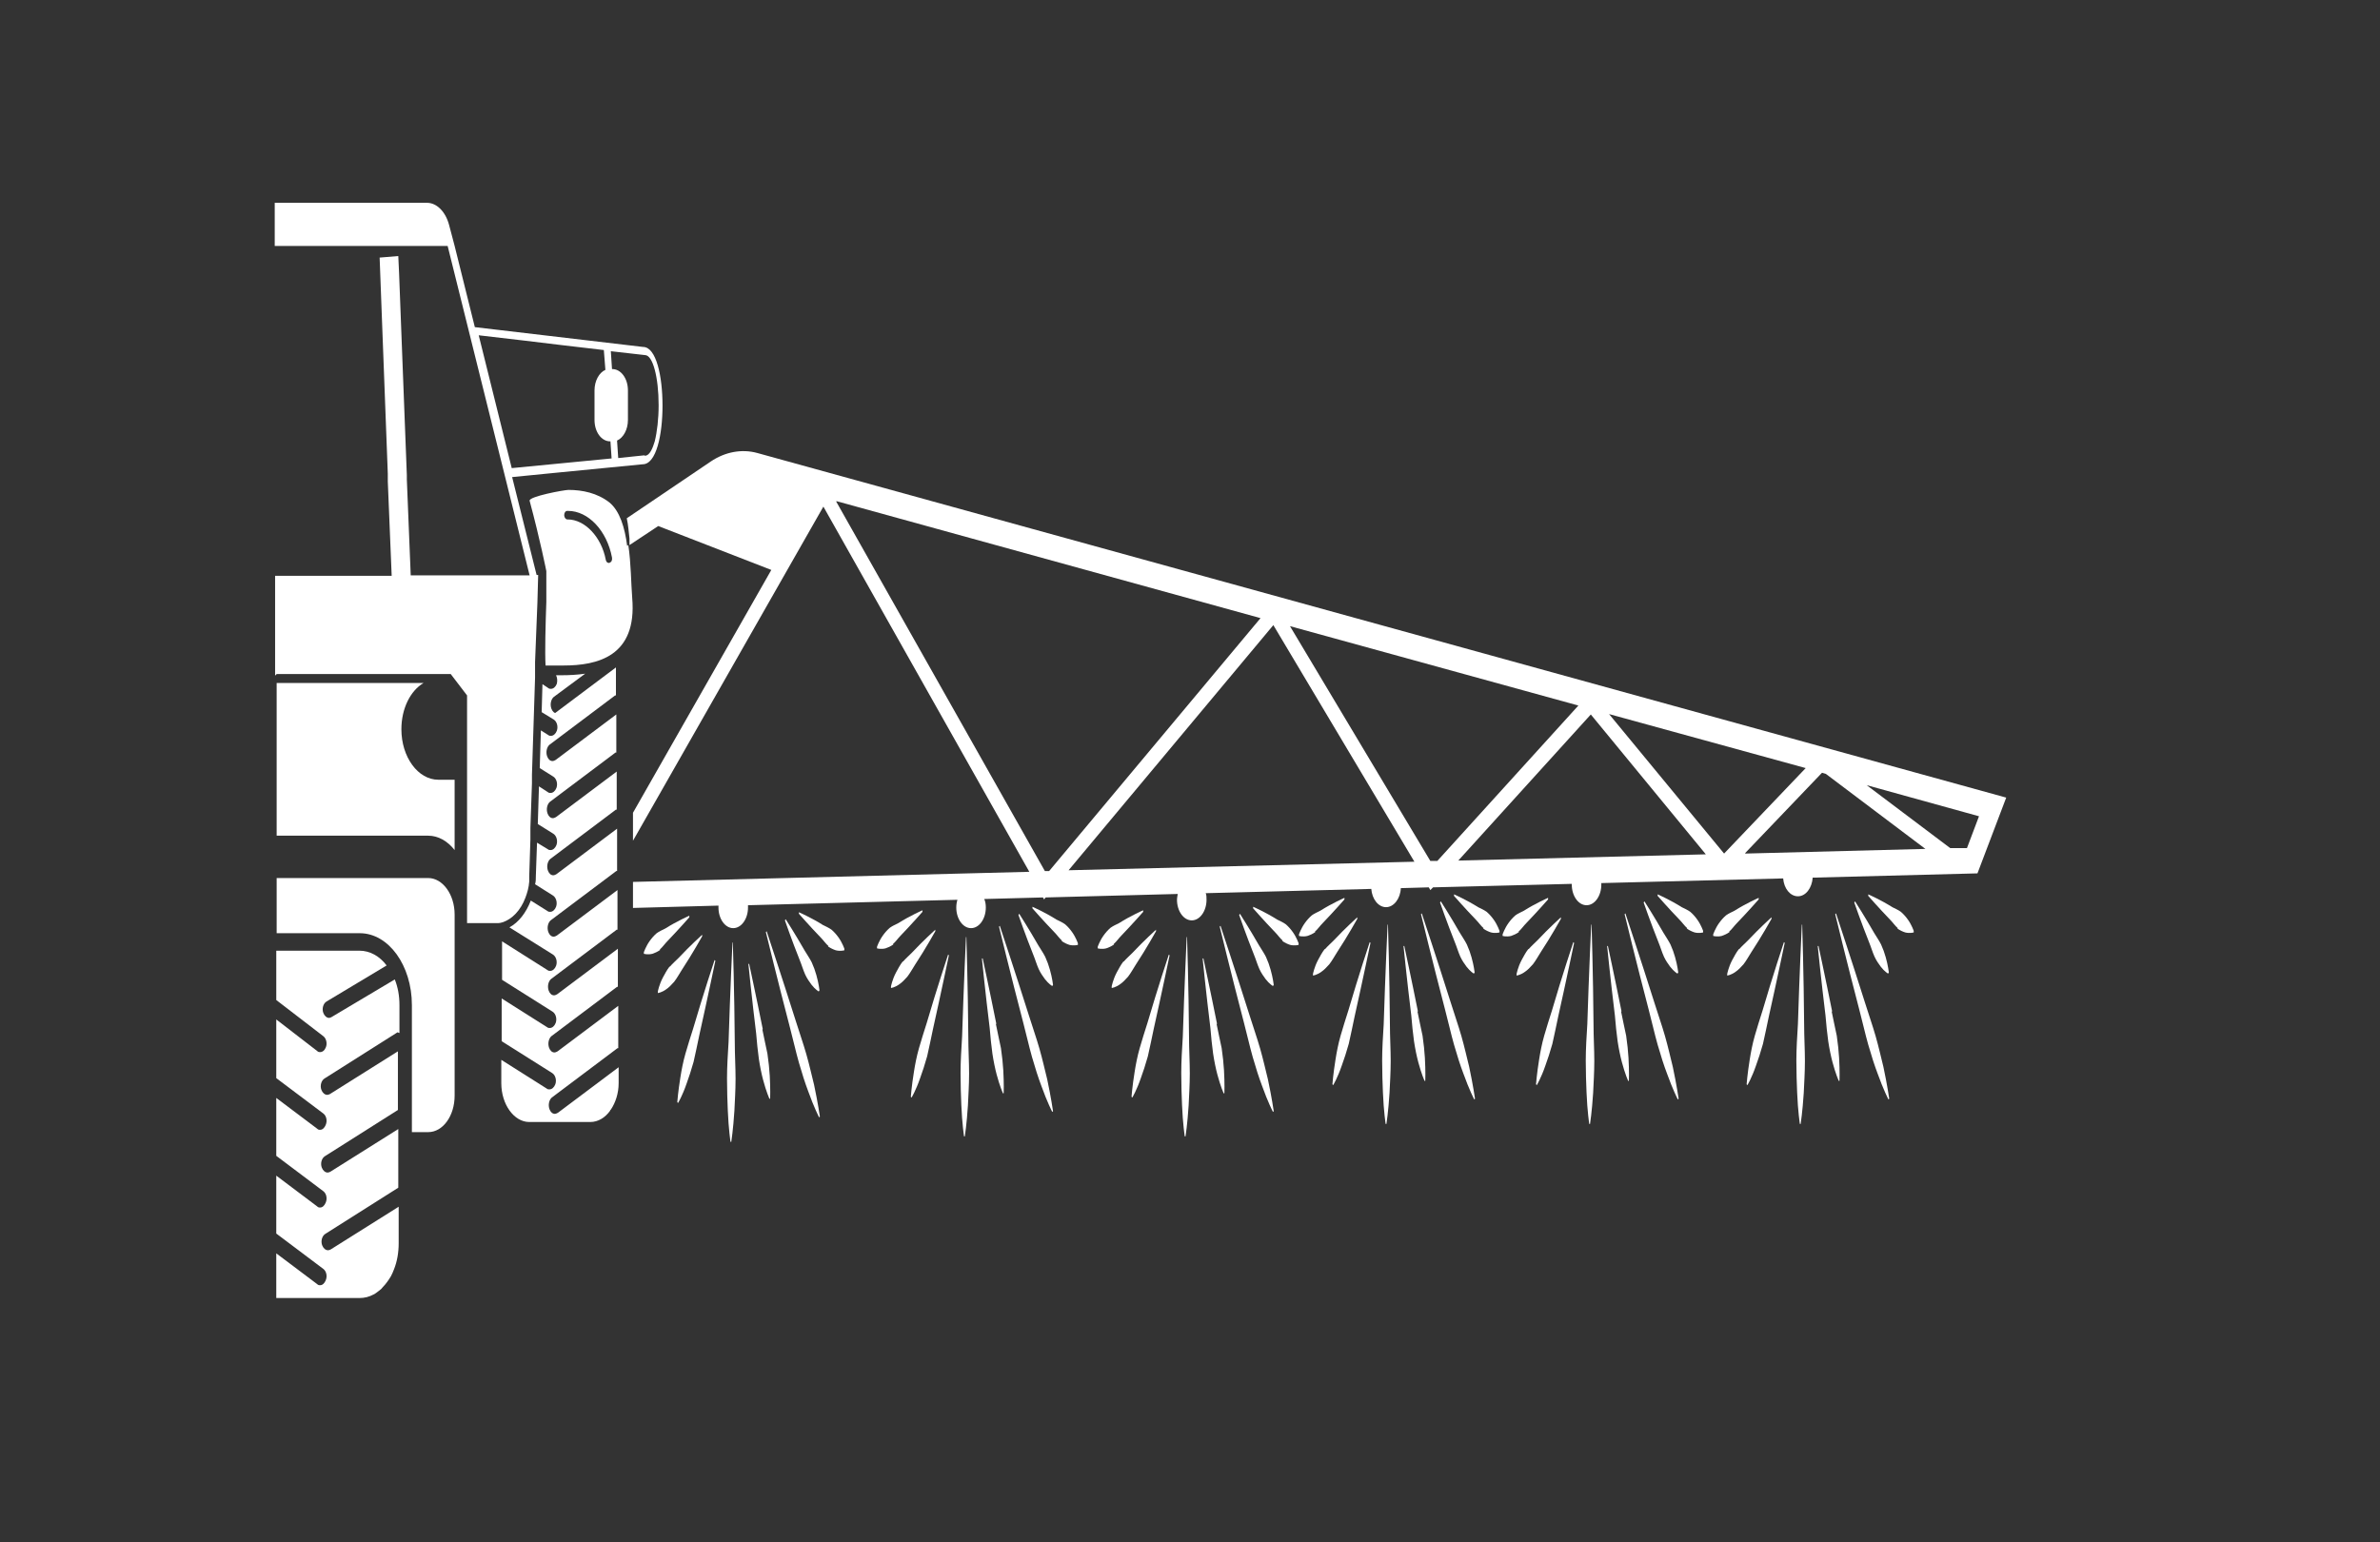 <?xml version="1.0" encoding="UTF-8"?>
<svg id="Ebene_1" data-name="Ebene 1" xmlns="http://www.w3.org/2000/svg" xmlns:xlink="http://www.w3.org/1999/xlink" viewBox="0 0 61.25 39.69">
  <rect x="0" y="0" width="61.25" height="39.69" fill="#333333" stroke="none"/>
  <defs>
    <style>
      .cls-1 {
        fill: none;
      }

      .cls-2 {
        fill: #fff;
      }

      .cls-3 {
        clip-path: url(#clippath);
      }
    </style>
    <clipPath id="clippath">
      <rect class="cls-1" x="5.26" y="3.56" width="50.73" height="33.11"/>
    </clipPath>
  </defs>
  <g class="cls-3">
    <path class="cls-2" d="M16.14,14.05c-.06-.47-.19-.9-.46-1.12-.31-.24-.69-.32-1.05-.32-.11,0-1.03.17-1,.28.27,1,.43,1.81.43,1.81,0,0,0,.08,0,.21,0,.01,0,.02,0,.04,0,.02,0,.05,0,.08,0,.02,0,.04,0,.06,0,.02,0,.05,0,.07,0,.03,0,.05,0,.08,0,.03,0,.05,0,.08,0,.03,0,.05,0,.08,0,.03,0,.06,0,.09-.02.57-.04,1.3-.02,1.64.15,0,.3,0,.46,0,.87,0,1.9-.23,1.77-1.74-.03-.38-.03-.89-.1-1.36M15.69,14.49s-.01,0-.02,0c-.04,0-.07-.03-.08-.08-.11-.59-.54-1.04-.98-1.04,0,0,0,0-.01,0-.04,0-.08-.05-.08-.11,0-.06.03-.11.08-.11h.02c.52,0,1,.51,1.13,1.2.01.06-.01.12-.06.13"/>
    <path class="cls-2" d="M14.33,18.36c-.06,0-.11-.04-.14-.12-.04-.11-.01-.24.06-.3l.81-.6c-.21.03-.41.04-.59.04-.05,0-.1,0-.16,0,.03.06.04.14.02.22-.03.08-.09.13-.15.13-.02,0-.05,0-.07-.02l-.15-.1-.02.72.31.19c.08.05.12.18.08.29-.03.08-.09.13-.15.13-.02,0-.05,0-.07-.02l-.19-.12-.03.97.35.22c.08.05.12.18.08.29-.03.08-.09.13-.15.13-.02,0-.05,0-.07-.02l-.23-.15-.03.97.4.25c.08.05.12.18.08.29-.03.08-.09.13-.15.13-.02,0-.05,0-.07-.02l-.28-.17-.03.85c0,.08,0,.15-.02.22l.46.29c.08.05.12.18.08.29-.03.08-.09.13-.15.13-.02,0-.05,0-.07-.02l-.43-.27c-.12.31-.31.56-.55.69l1.12.7c.08.05.12.18.08.29-.03.08-.09.13-.15.13-.02,0-.05,0-.07-.02l-1.17-.74v.99l1.3.82c.08.05.12.18.08.29-.03.08-.09.13-.15.13-.02,0-.05,0-.07-.02l-1.17-.74v1.1l1.3.82c.08.05.12.18.08.29-.03.08-.09.13-.15.13-.02,0-.05,0-.07-.02l-1.17-.74v.6c0,.55.33,1,.72,1h1.57c.2,0,.38-.11.51-.29,0,0,0-.02.02-.03.12-.18.2-.42.2-.68v-.41l-1.56,1.17s-.05.03-.08.03c-.06,0-.11-.04-.14-.12-.04-.11-.01-.24.06-.3l1.69-1.27s.02,0,.02,0v-1.09l-1.56,1.17s-.05.03-.08.03c-.06,0-.11-.04-.14-.12-.04-.11-.01-.24.06-.3l1.69-1.27s.02,0,.02,0v-.98l-1.56,1.17s-.05.03-.08.03c-.06,0-.11-.04-.14-.12-.04-.11-.01-.24.06-.3l1.69-1.27s.02,0,.02,0v-1.02l-1.56,1.17s-.05.03-.08.03c-.06,0-.11-.04-.14-.12-.04-.11-.01-.24.06-.3l1.69-1.27s.02,0,.02,0v-1.09l-1.56,1.17s-.05.03-.08.03c-.06,0-.11-.04-.14-.12-.04-.11-.01-.24.06-.3l1.69-1.27s.02,0,.02,0v-.98l-1.56,1.17s-.05.03-.08.03c-.06,0-.11-.04-.14-.12-.04-.11-.01-.24.06-.3l1.69-1.27s.02,0,.02,0v-.98l-1.56,1.17s-.05.03-.08.03c-.06,0-.11-.04-.14-.12-.04-.11-.01-.24.06-.3l1.69-1.27s.02,0,.02,0v-.72l-1.56,1.17s-.05.03-.08.03"/>
    <path class="cls-2" d="M16.13,13.34c.04.18.05.36.07.52v.17s.74-.49.74-.49l2.91,1.13-3.56,6.25v.72l4.9-8.6,5.3,9.4-10.2.26v.67l2.2-.06s0,.03,0,.05c0,.29.17.53.38.53s.38-.24.38-.53c0-.02,0-.04,0-.06l5.39-.14c-.02.06-.03.13-.03.2,0,.29.17.53.38.53s.38-.24.38-.53c0-.08-.01-.15-.04-.22l1.51-.04.03.05.04-.05,3.4-.09s-.02.1-.02.15c0,.29.17.53.38.53s.38-.24.38-.53c0-.06,0-.12-.02-.17l4.26-.11c.02.26.18.47.38.47s.37-.22.38-.49l.72-.02.04.07.07-.07,3.57-.09s0,.01,0,.02c0,.29.17.53.38.53s.38-.24.38-.53c0-.01,0-.02,0-.04l4.68-.12c.02.26.18.46.38.46s.36-.21.38-.48l4.24-.11.74-1.95L19.49,11.66c-.4-.11-.83-.03-1.2.22l-2.16,1.46ZM50.19,21.83l-2.15-1.62,2.89.8-.31.82h-.43ZM44.91,21.96l1.98-2.07.1.03,2.56,1.93-4.63.12ZM44.37,21.97l-2.96-3.59,5.06,1.39-2.1,2.2ZM37.53,22.15l3.41-3.76,2.96,3.6-6.37.16ZM33.21,16.12l7.41,2.04-3.63,4h-.18s-3.61-6.04-3.61-6.04ZM27.5,22.4l5.27-6.31,3.63,6.09-8.91.22ZM21.53,12.9l10.91,3.01-5.44,6.51h-.11s-5.37-9.51-5.37-9.51Z"/>
    <path class="cls-2" d="M7.12,17.35h4.48l.42.55v5.86h.71s.07,0,.1,0c0,0,0,0,0,0,.03,0,.06-.01.1-.02.25-.08.47-.31.59-.63.05-.13.09-.27.1-.42,0-.05,0-.09,0-.14l.03-.94v-.3s.04-1.15.04-1.15v-.22s.08-2.5.08-2.5v-.4s.06-1.52.06-1.52l.02-.72h-.04l-.63-2.52.3-.03.91-.09,2.15-.21c.35,0,.51-.76.51-1.51s-.16-1.51-.5-1.51h0l-4.33-.51-.52-2.09h0l-.14-.53c-.09-.35-.32-.58-.57-.58h-3.92v1.11h4.45l2.11,8.48h-3.06l-.1-2.47v-.11s-.12-3.12-.12-3.12l-.08-2.09-.02-.43-.48.04.07,1.86.14,3.7v.2s.1,2.43.1,2.43h-3v2.57ZM13.17,12.05l-.85-3.42,1.2.14.91.11,1.11.13.04.51c-.16.07-.28.28-.28.53v.76c0,.31.18.55.4.55h.01l.03.44-2.58.25ZM16.58,11.72l-.67.07-.03-.45c.16-.07.28-.28.28-.53v-.76c0-.31-.18-.55-.4-.55h-.01l-.03-.46.88.1c.2,0,.35.57.35,1.29,0,.35-.04.69-.1.93-.05.17-.13.37-.25.37"/>
    <path class="cls-2" d="M10.28,26.59v-.72c0-.24-.04-.46-.12-.66l-1.63.97s-.04.02-.06.02c-.06,0-.12-.05-.15-.13-.04-.11,0-.24.08-.29l1.55-.93c-.18-.24-.43-.38-.7-.38h-2.14v1.27l1.21.93c.08.06.11.2.06.3-.03.07-.08.11-.14.11-.03,0-.05,0-.08-.03l-1.05-.81v1.51l1.21.91c.08.06.11.19.06.3-.03.07-.08.12-.14.12-.03,0-.05,0-.08-.03l-1.05-.79v1.49l1.21.91c.08.06.11.19.06.3-.03.07-.08.12-.14.12-.03,0-.05,0-.08-.03l-1.05-.79v1.49l1.21.91c.08.06.11.19.06.3-.03.07-.08.12-.14.12-.03,0-.05,0-.08-.03l-1.05-.79v1.15h2.14c.13,0,.25-.03.36-.09.03-.01.05-.03.08-.05.03-.02.05-.04.08-.06.03-.02.06-.05.08-.08.08-.08.15-.18.21-.28.03-.06.06-.12.08-.18.08-.2.12-.43.12-.67v-.94l-1.75,1.1s-.04.02-.07.02c-.06,0-.12-.05-.15-.13-.04-.11,0-.24.08-.29l1.88-1.19v-1.51l-1.75,1.1s-.04.02-.07.02c-.06,0-.12-.05-.15-.13-.04-.11,0-.24.08-.29l1.88-1.19v-1.51l-1.75,1.1s-.04.02-.07.02c-.06,0-.12-.05-.15-.13-.04-.11,0-.24.08-.29l1.88-1.19Z"/>
    <path class="cls-2" d="M11.28,20.07c-.52,0-.95-.58-.95-1.3,0-.53.23-.99.57-1.19h-3.78v3.93h3.9c.26,0,.5.14.68.37v-1.81h-.42Z"/>
    <path class="cls-2" d="M11.02,22.6h-3.9v1.42h2.14c.74,0,1.34.83,1.34,1.85v3.27h.42c.38,0,.68-.42.68-.94v-4.66c0-.52-.31-.94-.68-.94"/>
    <path class="cls-2" d="M47.25,23.51s.38,1.14.75,2.31c.09.29.19.57.27.85.08.28.14.55.2.79.1.47.15.82.15.82l-.02.02s-.13-.25-.28-.67c-.08-.21-.16-.46-.24-.74-.08-.28-.15-.6-.23-.9-.32-1.22-.62-2.46-.62-2.46l.02-.02Z"/>
    <path class="cls-2" d="M47.14,26.04c.04.21.09.42.13.62.03.2.05.4.06.57.02.34.01.59.01.59h-.02s-.08-.18-.16-.48c-.04-.15-.08-.34-.11-.54-.03-.21-.05-.43-.07-.66-.11-.89-.2-1.79-.2-1.79h.02s.18.83.35,1.68"/>
    <path class="cls-2" d="M46.36,23.8h.02s.04,1.29.05,2.57c0,.32.02.64.02.94,0,.3-.02.58-.03.82-.03.48-.08.8-.08.8h-.02s-.05-.32-.07-.81c-.01-.24-.02-.52-.02-.82,0-.3.02-.62.04-.94.04-1.28.1-2.56.1-2.56"/>
    <path class="cls-2" d="M45.16,26.66c.06-.21.13-.43.2-.65.26-.89.55-1.76.55-1.76l.02.02s-.2.96-.41,1.9c-.05.24-.1.48-.15.7-.06.21-.12.4-.18.56-.11.32-.22.5-.22.5l-.02-.02s.02-.27.08-.64c.03-.19.07-.4.13-.61"/>
    <path class="cls-2" d="M44.76,24.43c.07-.08.15-.15.22-.22.3-.32.61-.6.61-.6v.04s-.25.45-.52.86c-.07.11-.13.22-.2.31-.07.08-.14.15-.2.19-.12.09-.22.1-.22.1v-.04s.03-.17.13-.36c.05-.09.1-.19.17-.28"/>
    <path class="cls-2" d="M48.24,24.62c-.05-.11-.09-.25-.14-.37-.2-.5-.38-1.02-.38-1.02l.02-.03s.25.39.49.81c.06.1.13.2.18.3.05.11.09.22.12.33.06.21.08.39.08.39l-.02.03s-.09-.05-.19-.18c-.05-.07-.11-.15-.16-.26"/>
    <path class="cls-2" d="M48.84,23.89c-.07-.06-.13-.15-.2-.22-.28-.29-.56-.61-.56-.61v-.04s.32.14.62.33c.08.04.15.07.22.12.07.06.13.13.18.2.1.14.15.29.15.29v.04s-.1.03-.22,0c-.06-.02-.13-.05-.2-.1"/>
    <path class="cls-2" d="M44.5,23.98c.07-.06.13-.15.2-.22.28-.29.56-.61.56-.61v-.04s-.32.14-.62.33c-.08.04-.15.07-.22.12-.07.06-.13.13-.18.2-.1.14-.15.29-.15.29v.04s.1.03.22,0c.06-.02.13-.05.2-.1"/>
    <path class="cls-2" d="M41.83,23.51s.38,1.14.75,2.31c.09.29.19.57.27.85.08.28.14.55.2.79.1.47.15.82.15.82l-.02.02s-.13-.25-.28-.67c-.08-.21-.16-.46-.24-.74-.08-.28-.15-.6-.23-.9-.32-1.22-.62-2.46-.62-2.46l.02-.02Z"/>
    <path class="cls-2" d="M41.72,26.04c.04.21.09.42.13.62.03.2.05.4.06.57.02.34.01.59.01.59h-.02s-.08-.18-.16-.48c-.04-.15-.08-.34-.11-.54-.03-.21-.05-.43-.07-.66-.11-.89-.2-1.79-.2-1.79h.02s.18.83.35,1.68"/>
    <path class="cls-2" d="M40.94,23.8h.02s.04,1.29.05,2.57c0,.32.02.64.02.94,0,.3-.02.58-.03.82-.03.48-.08.8-.08.8h-.02s-.05-.32-.07-.81c-.01-.24-.02-.52-.02-.82,0-.3.02-.62.04-.94.04-1.28.1-2.56.1-2.56"/>
    <path class="cls-2" d="M39.74,26.66c.06-.21.13-.43.2-.65.26-.89.55-1.76.55-1.76l.02.02s-.2.96-.41,1.9c-.05.24-.1.48-.15.7-.06.21-.12.4-.18.56-.11.32-.22.5-.22.5l-.02-.02s.02-.27.08-.64c.03-.19.07-.4.13-.61"/>
    <path class="cls-2" d="M39.34,24.43c.07-.08.15-.15.22-.22.3-.32.61-.6.61-.6v.04s-.25.45-.52.86c-.07.11-.13.22-.2.31-.07.08-.14.15-.2.19-.12.09-.22.1-.22.1v-.04s.03-.17.13-.36c.05-.09.1-.19.17-.28"/>
    <path class="cls-2" d="M42.82,24.62c-.05-.11-.09-.25-.14-.37-.2-.5-.38-1.02-.38-1.02l.02-.03s.25.39.49.81c.06.1.13.2.18.3.05.11.09.22.12.33.06.21.08.39.08.39l-.02.03s-.09-.05-.19-.18c-.05-.07-.11-.15-.16-.26"/>
    <path class="cls-2" d="M43.42,23.89c-.07-.06-.13-.15-.2-.22-.28-.29-.56-.61-.56-.61v-.04s.32.14.62.33c.08.04.15.07.22.12.07.06.13.13.18.2.1.14.15.29.15.29v.04s-.1.03-.22,0c-.06-.02-.13-.05-.2-.1"/>
    <path class="cls-2" d="M39.08,23.98c.07-.06.13-.15.2-.22.28-.29.56-.61.56-.61v-.04s-.32.14-.62.33c-.08.04-.15.07-.22.12-.07.06-.13.13-.18.2-.1.14-.15.29-.15.29v.04s.1.03.22,0c.06-.02.13-.05.2-.1"/>
    <path class="cls-2" d="M36.59,23.51s.38,1.14.75,2.31c.09.29.19.57.27.85.08.28.14.55.2.79.1.47.15.82.15.82l-.02.02s-.13-.25-.28-.67c-.08-.21-.16-.46-.24-.74-.08-.28-.15-.6-.23-.9-.32-1.22-.62-2.46-.62-2.46l.02-.02Z"/>
    <path class="cls-2" d="M36.48,26.04c.04.21.09.42.13.62.03.2.05.4.06.57.02.34.01.59.01.59h-.02s-.08-.18-.16-.48c-.04-.15-.08-.34-.11-.54-.03-.21-.05-.43-.07-.66-.11-.89-.2-1.79-.2-1.79h.02s.18.83.35,1.68"/>
    <path class="cls-2" d="M35.7,23.8h.02s.04,1.29.05,2.57c0,.32.02.64.02.94,0,.3-.02.58-.03.82-.03.48-.08.8-.08.8h-.02s-.05-.32-.07-.81c-.01-.24-.02-.52-.02-.82,0-.3.02-.62.04-.94.04-1.28.1-2.56.1-2.56"/>
    <path class="cls-2" d="M34.5,26.66c.06-.21.13-.43.2-.65.26-.89.55-1.76.55-1.76l.02.02s-.2.96-.41,1.9c-.05.24-.1.48-.15.7-.06.21-.12.4-.18.56-.11.32-.22.5-.22.5l-.02-.02s.02-.27.08-.64c.03-.19.07-.4.13-.61"/>
    <path class="cls-2" d="M34.1,24.43c.07-.08.15-.15.22-.22.3-.32.61-.6.61-.6v.04s-.25.45-.52.86c-.07.11-.13.22-.2.31-.07.08-.14.15-.2.19-.12.09-.22.1-.22.1v-.04s.03-.17.13-.36c.05-.09.1-.19.17-.28"/>
    <path class="cls-2" d="M37.58,24.62c-.05-.11-.09-.25-.14-.37-.2-.5-.38-1.02-.38-1.02l.02-.03s.25.39.49.81c.06.1.13.2.18.3.05.11.09.22.12.33.06.21.08.39.08.39l-.02.03s-.09-.05-.19-.18c-.05-.07-.11-.15-.16-.26"/>
    <path class="cls-2" d="M38.18,23.89c-.07-.06-.13-.15-.2-.22-.28-.29-.56-.61-.56-.61v-.04s.32.14.62.33c.08.04.15.07.22.12.07.06.13.13.18.2.1.14.15.29.15.29v.04s-.1.03-.22,0c-.06-.02-.13-.05-.2-.1"/>
    <path class="cls-2" d="M33.84,23.98c.07-.06.13-.15.2-.22.28-.29.56-.61.56-.61v-.04s-.32.14-.62.33c-.08.04-.15.07-.22.12-.07.06-.13.13-.18.2-.1.14-.15.29-.15.29v.04s.1.03.22,0c.06-.02.13-.05.2-.1"/>
    <path class="cls-2" d="M31.41,23.83s.38,1.14.75,2.31c.09.29.19.57.27.85.08.28.14.55.2.79.1.47.15.82.15.82l-.02.02s-.13-.25-.28-.67c-.08-.21-.16-.46-.24-.74-.08-.28-.15-.6-.23-.9-.32-1.22-.62-2.46-.62-2.46l.02-.02Z"/>
    <path class="cls-2" d="M31.31,26.36c.04.21.09.42.13.62.03.2.05.4.06.57.02.34.01.59.01.59h-.02s-.08-.18-.16-.48c-.04-.15-.08-.34-.11-.54-.03-.21-.05-.43-.07-.66-.11-.89-.2-1.79-.2-1.79h.02s.18.83.35,1.68"/>
    <path class="cls-2" d="M30.53,24.12h.02s.04,1.29.05,2.57c0,.32.02.64.02.94,0,.3-.02.58-.03.82-.03.48-.08.8-.08.8h-.02s-.05-.32-.07-.81c-.01-.24-.02-.52-.02-.82,0-.3.02-.62.04-.94.04-1.28.1-2.56.1-2.56"/>
    <path class="cls-2" d="M29.33,26.98c.06-.21.13-.43.2-.65.26-.89.55-1.76.55-1.76l.02.02s-.2.96-.41,1.9c-.05.24-.1.48-.15.7-.06.21-.12.4-.18.56-.11.32-.22.5-.22.5l-.02-.02s.02-.27.08-.64c.03-.19.07-.4.13-.61"/>
    <path class="cls-2" d="M28.92,24.75c.07-.08.15-.15.22-.22.3-.32.61-.6.61-.6v.04s-.25.45-.52.86c-.07.11-.13.22-.2.31-.07.08-.14.15-.2.19-.12.09-.22.1-.22.1v-.04s.03-.17.13-.36c.05-.09.1-.19.17-.28"/>
    <path class="cls-2" d="M32.41,24.94c-.05-.11-.09-.25-.14-.37-.2-.5-.38-1.02-.38-1.02l.02-.03s.25.39.49.81c.06.1.13.2.18.3.05.11.09.22.12.33.06.21.08.39.08.39l-.02.03s-.09-.05-.19-.18c-.05-.07-.11-.15-.16-.26"/>
    <path class="cls-2" d="M33.01,24.21c-.07-.06-.13-.15-.2-.22-.28-.29-.56-.61-.56-.61v-.04s.32.14.62.33c.08.04.15.07.22.12.07.06.13.13.18.2.1.14.15.29.15.29v.04s-.1.03-.22,0c-.06-.02-.13-.05-.2-.1"/>
    <path class="cls-2" d="M28.66,24.3c.07-.06.13-.15.2-.22.28-.29.56-.61.56-.61v-.04s-.32.14-.62.33c-.08.04-.15.07-.22.12-.07.06-.13.13-.18.2-.1.14-.15.29-.15.29v.04s.1.03.22,0c.06-.02.13-.05.2-.1"/>
    <path class="cls-2" d="M25.73,23.83s.38,1.14.75,2.31c.09.29.19.57.27.85.08.28.14.55.2.79.1.47.15.82.15.82l-.02.02s-.13-.25-.28-.67c-.08-.21-.16-.46-.24-.74-.08-.28-.15-.6-.23-.9-.32-1.22-.62-2.46-.62-2.46l.02-.02Z"/>
    <path class="cls-2" d="M25.63,26.36c.04.21.09.42.13.62.03.2.05.4.06.57.02.34.01.59.01.59h-.02s-.08-.18-.16-.48c-.04-.15-.08-.34-.11-.54-.03-.21-.05-.43-.07-.66-.11-.89-.2-1.79-.2-1.79h.02s.18.83.35,1.68"/>
    <path class="cls-2" d="M24.85,24.12h.02s.04,1.29.05,2.57c0,.32.02.64.02.94,0,.3-.02.58-.03.82-.03.48-.08.8-.08.8h-.02s-.05-.32-.07-.81c-.01-.24-.02-.52-.02-.82,0-.3.02-.62.04-.94.04-1.28.1-2.56.1-2.56"/>
    <path class="cls-2" d="M23.65,26.98c.06-.21.13-.43.2-.65.26-.89.55-1.76.55-1.76l.02.02s-.2.96-.41,1.9c-.05.24-.1.48-.15.7-.06.21-.12.4-.18.56-.11.32-.22.5-.22.5l-.02-.02s.02-.27.08-.64c.03-.19.07-.4.13-.61"/>
    <path class="cls-2" d="M23.24,24.75c.07-.08.15-.15.22-.22.3-.32.61-.6.61-.6v.04s-.25.45-.52.86c-.07.11-.13.22-.2.31-.07.08-.14.15-.2.19-.12.09-.22.1-.22.1v-.04s.03-.17.13-.36c.05-.09.1-.19.17-.28"/>
    <path class="cls-2" d="M26.73,24.94c-.05-.11-.09-.25-.14-.37-.2-.5-.38-1.02-.38-1.02l.02-.03s.25.39.49.81c.06.1.13.2.18.3.05.11.09.22.12.33.06.21.08.39.08.39l-.02.03s-.09-.05-.19-.18c-.05-.07-.11-.15-.16-.26"/>
    <path class="cls-2" d="M27.33,24.21c-.07-.06-.13-.15-.2-.22-.28-.29-.56-.61-.56-.61v-.04s.32.14.62.33c.08.04.15.07.22.12.07.06.13.13.18.2.1.14.15.29.15.29v.04s-.1.03-.22,0c-.06-.02-.13-.05-.2-.1"/>
    <path class="cls-2" d="M22.98,24.3c.07-.06.13-.15.2-.22.28-.29.56-.61.56-.61v-.04s-.32.14-.62.33c-.08.04-.15.07-.22.12-.07.06-.13.13-.18.2-.1.14-.15.29-.15.29v.04s.1.03.22,0c.06-.02.13-.05.2-.1"/>
    <path class="cls-2" d="M19.73,23.97s.38,1.14.75,2.31c.09.29.19.57.27.85.08.28.14.55.2.79.1.47.15.82.15.82l-.02.02s-.13-.25-.28-.67c-.08-.21-.16-.46-.24-.74-.08-.28-.15-.6-.23-.9-.32-1.22-.62-2.46-.62-2.46l.02-.02Z"/>
    <path class="cls-2" d="M19.62,26.5c.04.21.09.42.13.62.03.2.05.4.06.57.02.34.01.59.01.59h-.02s-.08-.18-.16-.48c-.04-.15-.08-.34-.11-.54-.03-.21-.05-.43-.07-.66-.11-.89-.2-1.79-.2-1.79h.02s.18.83.35,1.68"/>
    <path class="cls-2" d="M18.84,24.26h.02s.04,1.29.05,2.57c0,.32.02.64.02.94,0,.3-.02.58-.03.82-.03.48-.08.8-.08.8h-.02s-.05-.32-.07-.81c-.01-.24-.02-.52-.02-.82,0-.3.02-.62.04-.94.04-1.28.1-2.56.1-2.56"/>
    <path class="cls-2" d="M17.64,27.12c.06-.21.13-.43.2-.65.26-.89.55-1.76.55-1.76l.02.02s-.2.96-.41,1.9c-.05.24-.1.48-.15.7-.06.21-.12.4-.18.56-.11.32-.22.5-.22.5l-.02-.02s.02-.27.08-.64c.03-.19.07-.4.13-.61"/>
    <path class="cls-2" d="M17.24,24.88c.07-.08.15-.15.22-.22.3-.32.61-.6.61-.6v.04s-.25.45-.52.86c-.07.11-.13.22-.2.31-.07.08-.14.15-.2.19-.12.09-.22.1-.22.1v-.04s.03-.17.13-.36c.05-.09.1-.19.17-.28"/>
    <path class="cls-2" d="M20.72,25.08c-.05-.11-.09-.25-.14-.37-.2-.5-.38-1.02-.38-1.02l.02-.03s.25.39.49.81c.06.1.13.2.18.3.05.11.09.22.12.33.06.21.08.39.08.39l-.02.03s-.09-.05-.19-.18c-.05-.07-.11-.15-.16-.26"/>
    <path class="cls-2" d="M21.32,24.35c-.07-.06-.13-.15-.2-.22-.28-.29-.56-.61-.56-.61v-.04s.32.14.62.33c.08.04.15.07.22.12.07.06.13.13.18.2.1.14.15.29.15.29v.04s-.1.03-.22,0c-.06-.02-.13-.05-.2-.1"/>
    <path class="cls-2" d="M16.98,24.44c.07-.06.13-.15.2-.22.28-.29.56-.61.56-.61v-.04s-.32.14-.62.33c-.08.04-.15.07-.22.12-.07.06-.13.13-.18.2-.1.14-.15.29-.15.29v.04s.1.03.22,0c.06-.02.13-.05.2-.1"/>
  </g>
</svg>